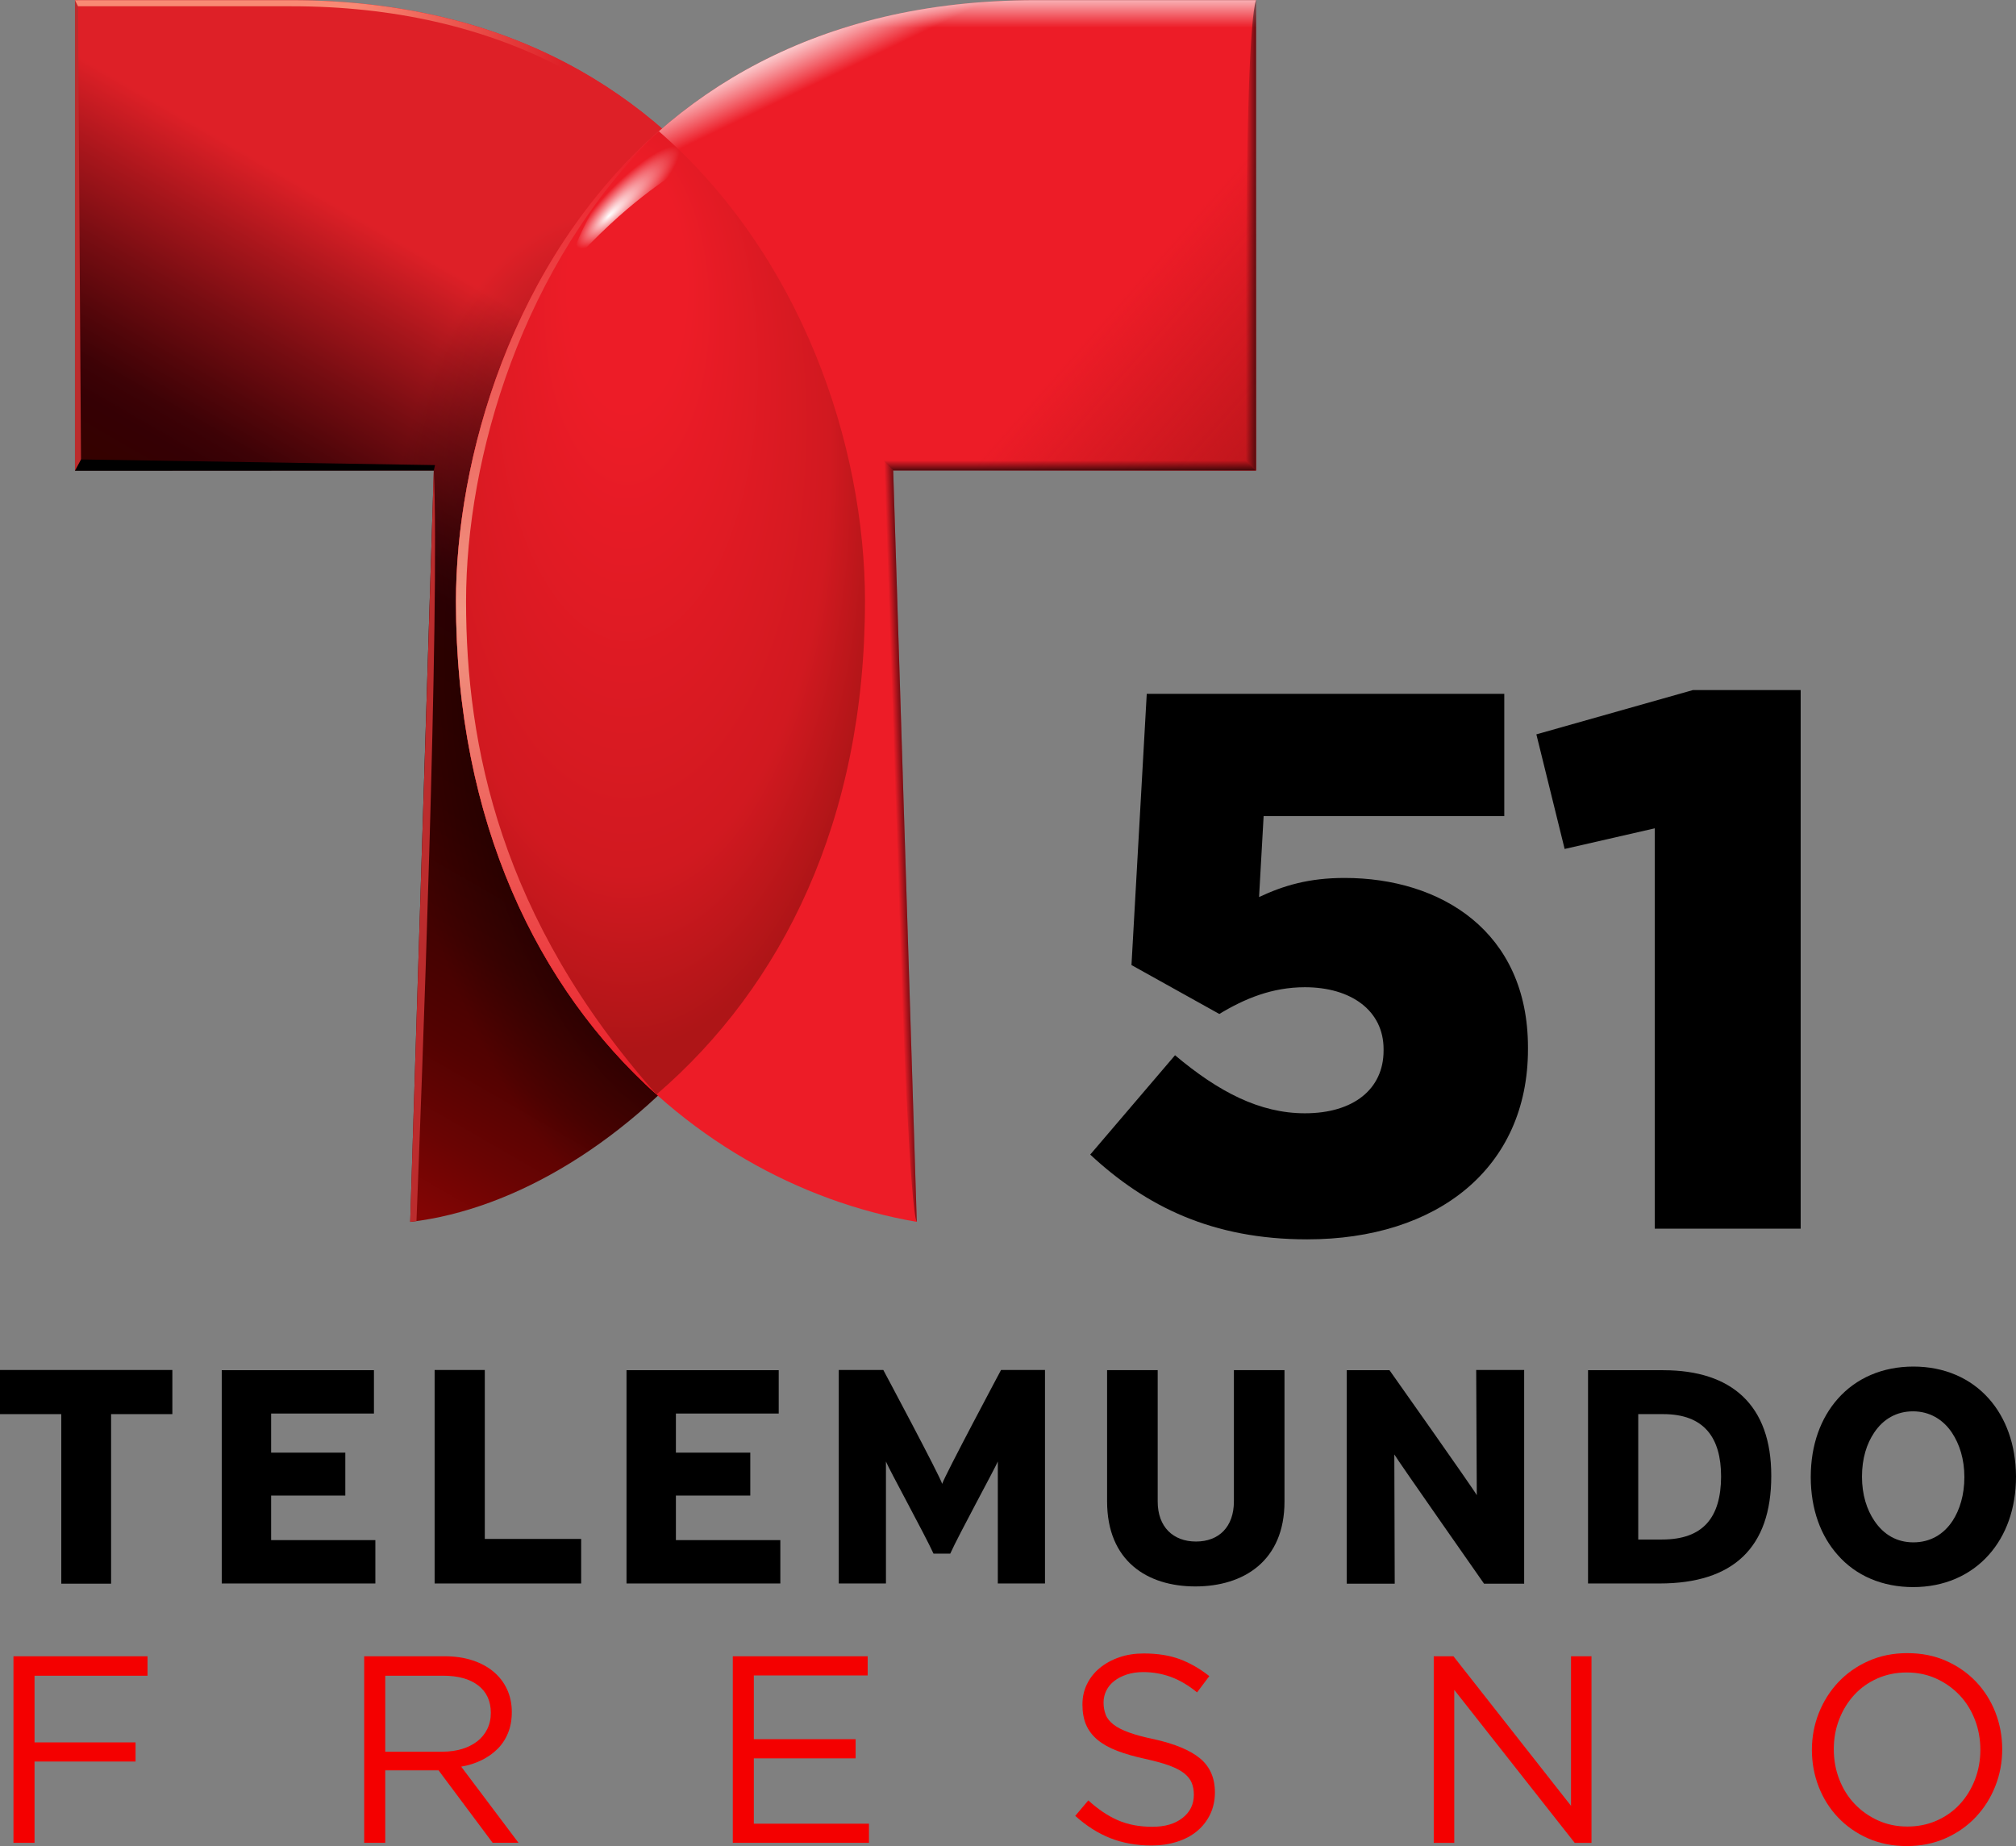 <?xml version="1.0" encoding="UTF-8"?>
<svg id="Layer_1" data-name="Layer 1" xmlns="http://www.w3.org/2000/svg" xmlns:xlink="http://www.w3.org/1999/xlink" viewBox="0 0 511.95 468.75">
  <rect x="0" y="0" width="511.95" height="468.75" fill="#808080" stroke="none"/>
  <defs>
    <style>
      .cls-1 {
        fill: url(#linear-gradient);
      }

      .cls-2 {
        fill: #f40000;
      }

      .cls-3 {
        fill: #ed1c27;
      }

      .cls-4 {
        fill: #bb2c2d;
      }

      .cls-5 {
        fill: url(#radial-gradient-3);
      }

      .cls-6 {
        fill: url(#radial-gradient-2);
      }

      .cls-7 {
        fill: url(#linear-gradient-8);
      }

      .cls-8 {
        fill: url(#linear-gradient-9);
      }

      .cls-9 {
        fill: url(#linear-gradient-3);
      }

      .cls-10 {
        fill: url(#linear-gradient-4);
      }

      .cls-11 {
        fill: url(#linear-gradient-2);
      }

      .cls-12 {
        fill: url(#linear-gradient-6);
      }

      .cls-13 {
        fill: url(#linear-gradient-7);
      }

      .cls-14 {
        fill: url(#linear-gradient-5);
      }

      .cls-15 {
        fill: url(#radial-gradient);
      }
    </style>
    <linearGradient id="linear-gradient" x1="24.72" y1="250.5" x2="162.1" y2="12.57" gradientTransform="translate(0 13.89)" gradientUnits="userSpaceOnUse">
      <stop offset="0" stop-color="#870504"/>
      <stop offset=".08" stop-color="#6a0403"/>
      <stop offset=".16" stop-color="#530201"/>
      <stop offset=".25" stop-color="#420201"/>
      <stop offset=".35" stop-color="#380100"/>
      <stop offset=".47" stop-color="#350100"/>
      <stop offset=".51" stop-color="#350004"/>
      <stop offset=".54" stop-color="#3d0206"/>
      <stop offset=".58" stop-color="#53060a"/>
      <stop offset=".64" stop-color="#780d12"/>
      <stop offset=".71" stop-color="#a9161c"/>
      <stop offset=".78" stop-color="#de2027"/>
    </linearGradient>
    <radialGradient id="radial-gradient" cx="32.56" cy="537.16" fx="32.56" fy="537.16" r="137.23" gradientTransform="translate(-116.65 208.94) rotate(79.7) scale(1 -.54)" gradientUnits="userSpaceOnUse">
      <stop offset="0" stop-color="#000"/>
      <stop offset="1" stop-color="#000" stop-opacity="0"/>
    </radialGradient>
    <linearGradient id="linear-gradient-2" x1="19.04" y1="14.14" x2="188.69" y2="14.14" gradientTransform="translate(0 13.89)" gradientUnits="userSpaceOnUse">
      <stop offset=".42" stop-color="#f98974"/>
      <stop offset=".73" stop-color="#de2027"/>
    </linearGradient>
    <linearGradient id="linear-gradient-3" x1="164.94" y1="376.95" x2="227.43" y2="246.95" gradientTransform="translate(0 402.51) scale(1 -1)" gradientUnits="userSpaceOnUse">
      <stop offset="0" stop-color="#fff"/>
      <stop offset=".1" stop-color="#fff" stop-opacity="0"/>
    </linearGradient>
    <linearGradient id="linear-gradient-4" x1="217.38" y1="410.76" x2="217.38" y2="258.06" gradientTransform="translate(0 402.51) scale(1 -1)" gradientUnits="userSpaceOnUse">
      <stop offset=".03" stop-color="#fff"/>
      <stop offset=".1" stop-color="#fff" stop-opacity="0"/>
    </linearGradient>
    <linearGradient id="linear-gradient-5" x1="287.41" y1="329.95" x2="327.38" y2="294.65" gradientTransform="translate(0 402.51) scale(1 -1)" gradientUnits="userSpaceOnUse">
      <stop offset="0" stop-color="#bf161c" stop-opacity="0"/>
      <stop offset="1" stop-color="#bf161c"/>
    </linearGradient>
    <linearGradient id="linear-gradient-6" x1="227.74" y1="188.89" x2="231.94" y2="189.03" gradientTransform="translate(0 402.51) scale(1 -1)" gradientUnits="userSpaceOnUse">
      <stop offset="0" stop-color="#000" stop-opacity="0"/>
      <stop offset="1" stop-color="#000"/>
    </linearGradient>
    <linearGradient id="linear-gradient-7" x1="271.67" y1="285.59" x2="271.67" y2="281.76" xlink:href="#linear-gradient-6"/>
    <linearGradient id="linear-gradient-8" x1="316.32" y1="342.77" x2="320.99" y2="342.77" xlink:href="#linear-gradient-6"/>
    <radialGradient id="radial-gradient-2" cx="23.74" cy="721.08" fx="-55.65" fy="721.08" r="141.32" gradientTransform="translate(-186.87 110.33) rotate(90) scale(1 -.48)" gradientUnits="userSpaceOnUse">
      <stop offset=".22" stop-color="#ed1c27"/>
      <stop offset=".76" stop-color="#d11920"/>
      <stop offset=".96" stop-color="#ae1517"/>
    </radialGradient>
    <linearGradient id="linear-gradient-9" x1="141.54" y1="369.18" x2="141.54" y2="124.6" gradientTransform="translate(0 402.51) scale(1 -1)" gradientUnits="userSpaceOnUse">
      <stop offset="0" stop-color="#eb1a26"/>
      <stop offset=".5" stop-color="#f19985"/>
      <stop offset="1" stop-color="#eb1a26"/>
    </linearGradient>
    <radialGradient id="radial-gradient-3" cx="7.68" cy="-451.61" fx=".95" fy="-451.61" r="17.93" gradientTransform="translate(74.73 -24.95) rotate(-44.52) scale(1 -.25)" gradientUnits="userSpaceOnUse">
      <stop offset="0" stop-color="#fff"/>
      <stop offset="1" stop-color="#fff" stop-opacity="0"/>
    </radialGradient>
  </defs>
  <g>
    <path d="M313.34,381.24c0,6.45-3.79,10.19-9.62,10.19s-9.73-3.74-9.73-10.14v-33.38h-12.85v33.32c0,15.15,10.19,21.6,22.42,21.6s22.63-6.45,22.63-21.55v-33.38h-12.85v33.32h0Z"/>
    <path d="M375.02,379.66c-.77-1.48-22.17-31.74-22.17-31.74h-10.85v54.21h12.18l-.1-32.81c.92,1.59,22.78,32.81,22.78,32.81h10.19v-54.26h-12.18l.15,31.79Z"/>
    <path d="M422.42,347.92h-19.15v54.16h18.17c18.74,0,28.36-9.16,28.36-27.28,.05-18.07-10.14-26.87-27.39-26.87Zm-.36,43h-6.04v-31.84h6.35c10.44,0,14.69,6.04,14.69,15.87-.05,10.39-4.56,15.97-15,15.97Z"/>
    <path d="M505.09,355.19c-4.66-5.27-11.36-8.19-19.2-8.19s-14.54,2.92-19.2,8.19c-4.3,4.86-6.86,11.62-6.86,19.86s2.56,15,6.86,19.81c4.61,5.27,11.36,8.14,19.15,8.14s14.54-2.92,19.25-8.24c4.3-4.86,6.86-11.62,6.86-19.86-.05-8.14-2.61-14.9-6.86-19.71Zm-9.27,31.02c-2.3,3.48-5.73,5.43-9.93,5.43s-7.52-1.95-9.88-5.43c-1.95-2.87-3.17-6.65-3.17-11.26s1.18-8.34,3.12-11.21c2.3-3.43,5.68-5.37,9.83-5.37s7.63,2,9.93,5.48c1.89,2.87,3.12,6.65,3.12,11.21,0,4.56-1.18,8.34-3.02,11.16h0Z"/>
    <path d="M239.26,376.79c-.56-2-14.95-28.92-14.95-28.92h-11.31v54.21h11.98v-30.97c.77,1.95,9.83,18.48,12.08,23.39h4.25c2.25-4.97,11.26-21.45,12.08-23.39v30.97h11.98v-54.21h-11.16s-14.33,26.87-14.95,28.92Z"/>
    <polygon points="0 359.08 15.56 359.08 15.56 402.13 28.21 402.13 28.21 359.08 43.77 359.08 43.77 347.87 0 347.87 0 359.08"/>
    <polygon points="68.85 379.76 87.69 379.76 87.69 368.86 68.85 368.86 68.85 358.93 94.96 358.93 94.96 347.92 56.31 347.92 56.31 402.08 95.32 402.08 95.32 391.07 68.85 391.07 68.85 379.76"/>
    <polygon points="123.11 347.87 110.37 347.87 110.37 402.08 147.58 402.08 147.58 390.77 123.11 390.77 123.11 347.87"/>
    <polygon points="171.64 379.76 190.53 379.76 190.53 368.86 171.64 368.86 171.64 358.93 197.75 358.93 197.75 347.92 159.1 347.92 159.1 402.08 198.16 402.08 198.16 391.07 171.64 391.07 171.64 379.76"/>
  </g>
  <g>
    <path class="cls-1" d="M19.04,0V119.48H110.16l-5.99,190.79c53.44-6.19,116-70.34,116-157.51C220.17,95.93,184.85,.05,74.02,.05H19.04v-.05Z"/>
    <path class="cls-15" d="M74.02,.05h0V119.48h36.14l-5.99,190.79c53.44-6.19,116-70.34,116-157.51C220.17,95.93,184.85,.05,74.02,.05Z"/>
    <path class="cls-4" d="M104.17,310.26c.51-.05,1.07-.15,1.59-.2,1.23-30.92,5.99-155.87,4.4-190.58l-5.99,190.79Z"/>
    <polygon class="cls-4" points="19.04 .05 19.04 119.53 20.58 118.2 19.81 0 19.04 .05"/>
    <path class="cls-11" d="M74.02,.05H19.04l.77,1.54h54.21c25.8,0,48.94,5.27,68.9,15.72,17.46,9.11,32.4,22.11,44.54,38.7l1.23-.92C165.96,24.01,129.41,.05,74.02,.05Z"/>
    <polygon points="19.04 119.53 110.16 119.48 110.47 118.1 20.58 116.66 19.04 119.53"/>
  </g>
  <g>
    <path class="cls-3" d="M318.97,.05h-56C151.16,.05,115.79,95.93,115.79,152.75c0,92.4,56.92,147.17,117.02,157.51l-5.99-190.79h92.14V.05h0Z"/>
    <path class="cls-9" d="M226.82,119.48h36.14V.05C151.16,.05,115.79,95.93,115.79,152.75h112.06l-1.02-33.27Z"/>
    <path class="cls-10" d="M115.79,152.75h112.06l-1.02-33.27h92.14V.05h-56C151.16,.05,115.79,95.93,115.79,152.75Z"/>
    <polygon class="cls-14" points="226.82 119.48 318.97 119.48 318.97 0 226.82 119.48"/>
    <path class="cls-12" d="M226.82,119.48l-2.46-2.56s5.27,188.12,8.45,193.35l-5.99-190.79Z"/>
    <polygon class="cls-13" points="224.37 116.92 226.82 119.48 318.97 119.48 316.41 116.92 224.37 116.92"/>
    <path class="cls-7" d="M318.97,0V119.48l-2.56-2.56s-.82-106.94,2.56-116.92Z"/>
  </g>
  <g>
    <path class="cls-6" d="M219.66,152.75c0-39.93-16.23-88-52.37-119.43-37.68,33.12-51.5,83.9-51.5,119.43,0,56.1,20.99,98.34,50.93,125.16,31.94-27.44,52.93-69.72,52.93-125.16Z"/>
    <path class="cls-8" d="M167.29,33.32c-37.68,33.12-51.5,83.9-51.5,119.43,0,56.1,20.99,98.34,50.93,125.16-39.72-44.74-48.37-88.76-48.37-125.16s14.13-85.69,48.94-119.43Z"/>
    <path class="cls-5" d="M175.48,41.05c-2.61-2.66-5.32-5.27-8.19-7.73-1.69,1.48-3.33,3.02-4.97,4.56-9.01,9.06-14.74,19.4-18.17,30.05,15.72-17.3,24.78-21.96,31.33-26.87Z"/>
  </g>
  <g>
    <path d="M276.86,293.17l21.53-25.22c11.06,9.31,21.53,14.74,32.98,14.74,12.42,0,19.98-6.21,19.98-15.91v-.39c0-9.7-8.15-15.71-19.98-15.71-8.34,0-15.33,2.91-21.73,6.79l-22.31-12.42,3.88-68.87h90.79v31.04h-61.11l-1.16,20.56c6.21-2.91,12.61-4.85,21.73-4.85,24.44,0,46.56,13.58,46.56,43.07v.39c0,30.26-23.09,48.31-56.07,48.31-24.06,0-40.93-8.34-55.1-21.53Z"/>
    <path d="M420.22,210.33l-22.89,5.24-7.18-29.1,39.77-11.25h27.35v136.77h-37.05v-101.66Z"/>
  </g>
  <g>
    <path class="cls-2" d="M37.46,425.51H8.77v16.92h25.65v4.87H8.77v20.64H3.42v-47.38H37.46v4.94Z"/>
    <path class="cls-2" d="M125.11,467.94l-13.74-18.41h-13.54v18.41h-5.35v-47.38h20.37c2.62,0,4.98,.34,7.07,1.02,2.1,.68,3.89,1.64,5.38,2.88,1.49,1.24,2.64,2.73,3.45,4.47,.81,1.74,1.22,3.67,1.22,5.79,0,1.99-.32,3.76-.95,5.31-.63,1.56-1.52,2.91-2.67,4.06-1.15,1.15-2.52,2.11-4.09,2.88-1.58,.77-3.29,1.31-5.14,1.62l14.55,19.34h-6.57Zm-3.66-39.96c-2.13-1.65-5.11-2.48-8.96-2.48h-14.66v19.29h14.59c1.76,0,3.39-.23,4.89-.68,1.49-.45,2.78-1.1,3.87-1.94,1.09-.84,1.93-1.87,2.54-3.09,.61-1.22,.92-2.6,.92-4.14,0-2.99-1.06-5.31-3.19-6.96Z"/>
    <path class="cls-2" d="M220.33,425.44h-28.9v16.18h25.85v4.87h-25.85v16.58h29.24v4.87h-34.58v-47.38h34.25v4.87Z"/>
    <path class="cls-2" d="M280.77,435.4c.36,.9,1.02,1.73,1.96,2.47,.95,.75,2.26,1.42,3.93,2.03,1.67,.61,3.81,1.19,6.43,1.73,5.28,1.18,9.17,2.8,11.67,4.88,2.5,2.08,3.76,4.95,3.76,8.61,0,2.03-.4,3.89-1.2,5.56-.8,1.67-1.91,3.09-3.32,4.27-1.41,1.17-3.11,2.08-5.09,2.71-1.99,.63-4.15,.95-6.5,.95-3.79,0-7.25-.61-10.39-1.84s-6.12-3.12-8.97-5.68l3.32-3.93c2.48,2.26,4.98,3.94,7.51,5.04s5.44,1.66,8.73,1.66,5.76-.75,7.68-2.24c1.92-1.49,2.88-3.46,2.88-5.9,0-1.13-.18-2.13-.54-3.02-.36-.88-1-1.68-1.9-2.41-.91-.72-2.16-1.38-3.76-1.97s-3.65-1.15-6.14-1.7c-2.71-.59-5.08-1.26-7.09-2.03-2.01-.77-3.68-1.69-4.99-2.78-1.31-1.08-2.28-2.35-2.92-3.8-.63-1.45-.95-3.16-.95-5.15s.38-3.64,1.15-5.22,1.85-2.95,3.25-4.1c1.4-1.15,3.05-2.06,4.94-2.71,1.89-.66,3.97-.98,6.23-.98,3.47,0,6.51,.48,9.1,1.43,2.59,.96,5.11,2.4,7.55,4.32l-3.11,4.13c-2.21-1.8-4.43-3.11-6.67-3.93-2.23-.81-4.57-1.22-7-1.22-1.53,0-2.92,.2-4.16,.61-1.24,.41-2.3,.95-3.18,1.63-.88,.68-1.56,1.49-2.03,2.44-.47,.95-.71,1.97-.71,3.05s.18,2.15,.54,3.05Z"/>
    <path class="cls-2" d="M398.94,420.57h5.21v47.38h-4.26l-30.59-38.85v38.85h-5.21v-47.38h5.01l29.85,37.97v-37.97Z"/>
    <path class="cls-2" d="M506.69,453.56c-1.17,2.96-2.82,5.56-4.94,7.82-2.12,2.26-4.67,4.05-7.65,5.38-2.98,1.33-6.27,2-9.88,2s-6.89-.66-9.85-1.96c-2.96-1.31-5.49-3.08-7.61-5.31-2.12-2.23-3.76-4.83-4.91-7.78-1.15-2.96-1.73-6.08-1.73-9.37s.59-6.42,1.76-9.37c1.17-2.95,2.82-5.56,4.94-7.82,2.12-2.25,4.67-4.05,7.65-5.38,2.98-1.33,6.27-2,9.88-2s6.89,.65,9.85,1.96c2.95,1.31,5.49,3.08,7.61,5.31,2.12,2.23,3.76,4.83,4.91,7.78,1.15,2.96,1.73,6.08,1.73,9.37s-.59,6.42-1.76,9.37Zm-5.18-16.89c-.93-2.39-2.22-4.47-3.89-6.23-1.67-1.76-3.64-3.16-5.92-4.2-2.28-1.04-4.77-1.56-7.48-1.56s-5.2,.51-7.48,1.52c-2.28,1.01-4.23,2.4-5.85,4.16s-2.9,3.82-3.82,6.19c-.93,2.37-1.39,4.91-1.39,7.61s.46,5.26,1.39,7.65c.92,2.39,2.22,4.47,3.89,6.23,1.67,1.76,3.64,3.16,5.92,4.2,2.28,1.04,4.77,1.56,7.48,1.56s5.2-.51,7.48-1.52c2.28-1.02,4.23-2.4,5.85-4.16,1.62-1.76,2.9-3.82,3.82-6.19,.92-2.37,1.39-4.91,1.39-7.61s-.46-5.26-1.39-7.65Z"/>
  </g>
</svg>
